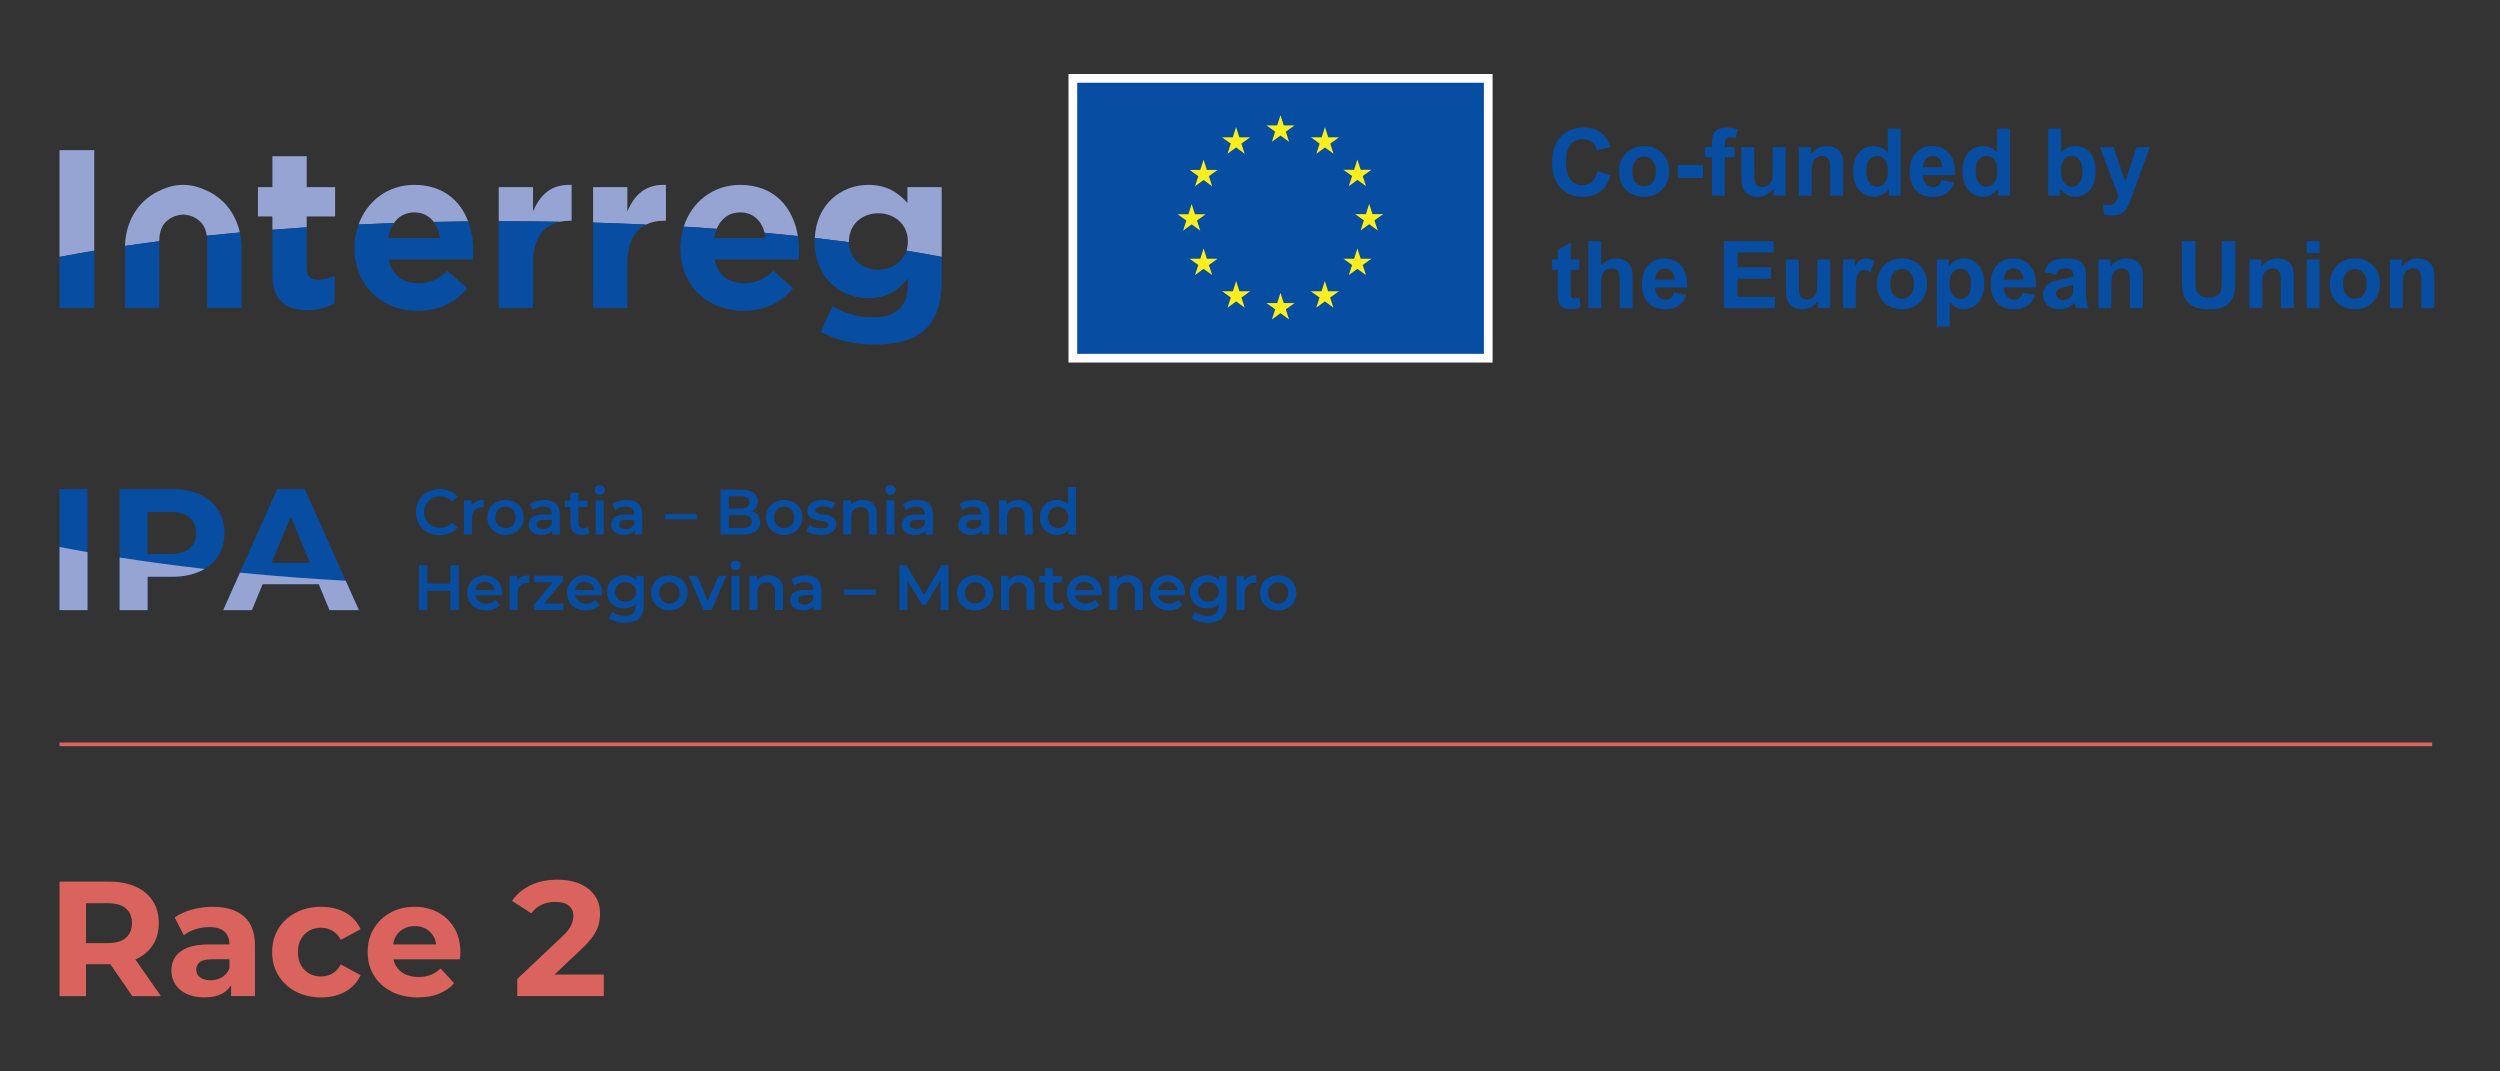 <?xml version="1.0" encoding="UTF-8" standalone="no"?>
<!DOCTYPE svg PUBLIC "-//W3C//DTD SVG 1.1//EN" "http://www.w3.org/Graphics/SVG/1.1/DTD/svg11.dtd">
<svg xmlns="http://www.w3.org/2000/svg" xmlns:xlink="http://www.w3.org/1999/xlink" version="1.1" width="826.772pt" height="354.331pt" viewBox="0 0 826.772 354.331">
<rect x="0" y="0" width="826.772" height="354.331" fill="#333333" stroke="none"/>
<g enable-background="new">
<g>
<g id="Layer-1" data-name="Layer 1">
<clipPath id="cp0">
<path transform="matrix(2.778,0,0,-2.778,0,354.331)" d="M 0 127.559 L 297.638 127.559 L 297.638 0 L 0 0 Z "/>
</clipPath>
<g clip-path="url(#cp0)">
<path transform="matrix(2.778,0,0,-2.778,244.788,70.242)" d="M 0 0 C 1.51 0 2.523 -.955 2.911 -2.426 C 4.247 -2.549 5.567 -2.68 6.869 -2.818 C 6.32 .534 4.12 3.278 0 3.278 C -3.289 3.278 -5.793 1.188 -6.722 -1.695 C -5.401 -1.775 -4.093 -1.862 -2.796 -1.957 C -2.287 -.745 -1.326 0 0 0 " fill="#95a4d3"/>
<path transform="matrix(2.778,0,0,-2.778,225.013,82.107)" d="M 0 0 C 0 -4.406 3.197 -7.441 7.521 -7.441 C 10.127 -7.441 12.062 -6.42 13.404 -4.755 L 11.067 -2.686 C 9.939 -3.734 8.945 -4.164 7.576 -4.164 C 5.749 -4.164 4.459 -3.197 4.057 -1.343 L 14.076 -1.343 C 14.104 -.967 14.131 -.591 14.131 -.269 C 14.131 .316 14.08 .891 13.988 1.452 C 12.686 1.591 11.366 1.722 10.03 1.845 C 10.083 1.643 10.125 1.43 10.155 1.209 L 4.002 1.209 C 4.072 1.61 4.181 1.979 4.322 2.315 C 3.026 2.409 1.718 2.497 .397 2.577 C .143 1.786 0 .938 0 .054 Z " fill="#074ea2"/>
<path transform="matrix(2.778,0,0,-2.778,31.179,49.647)" d="M 0 0 L -4.138 0 L -4.138 -12.712 C -2.794 -12.456 -1.412 -12.212 0 -11.978 Z " fill="#95a4d3"/>
<path transform="matrix(2.778,0,0,-2.778,101.426,71.584)" d="M 0 0 L 3.385 0 L 3.385 3.492 L 0 3.492 L 0 7.172 L -4.083 7.172 L -4.083 3.492 L -5.803 3.492 L -5.803 0 L -4.083 0 L -4.083 -1.582 C -2.736 -1.478 -1.375 -1.381 0 -1.292 Z " fill="#95a4d3"/>
<path transform="matrix(2.778,0,0,-2.778,137.023,70.242)" d="M 0 0 C 1.002 0 1.784 -.422 2.311 -1.134 C 3.669 -1.106 5.035 -1.084 6.408 -1.07 C 5.46 1.437 3.374 3.278 0 3.278 C -3.189 3.278 -5.643 1.314 -6.636 -1.433 C -5.243 -1.37 -3.838 -1.314 -2.424 -1.265 C -1.875 -.467 -1.051 0 0 0 " fill="#95a4d3"/>
<path transform="matrix(2.778,0,0,-2.778,185.166,73.345)" d="M 0 0 C .368 .079 .759 .124 1.179 .124 L 1.394 .124 L 1.394 4.395 C -1.024 4.501 -2.367 3.212 -3.2 1.225 L -3.2 4.125 L -7.283 4.125 L -7.283 .066 C -7.209 .066 -7.134 .067 -7.059 .067 C -4.688 .067 -2.334 .043 0 0 " fill="#95a4d3"/>
<path transform="matrix(2.778,0,0,-2.778,219.637,73.003)" d="M 0 0 L .214 0 L .214 4.271 C -2.203 4.378 -3.546 3.09 -4.379 1.101 L -4.379 4.002 L -8.461 4.002 L -8.461 -.218 C -6.339 -.281 -4.236 -.36 -2.158 -.458 C -1.545 -.153 -.822 0 0 0 " fill="#95a4d3"/>
<path transform="matrix(2.778,0,0,-2.778,280.759,79.943)" d="M 0 0 L 0 .055 C 0 2.015 1.504 3.385 3.493 3.385 C 5.48 3.385 7.012 2.015 7.012 .055 L 7.012 0 C 7.012 -.377 6.953 -.733 6.847 -1.062 C 8.279 -1.298 9.679 -1.546 11.041 -1.805 L 11.041 6.501 L 6.958 6.501 L 6.958 4.621 C 5.856 5.83 4.54 6.77 2.31 6.77 C -.889 6.77 -3.88 4.496 -4.066 .45 C -2.688 .292 -1.332 .126 .002 -.05 C .002 -.033 0 -.017 0 0 " fill="#95a4d3"/>
<path transform="matrix(2.778,0,0,-2.778,57.36,71.664)" d="M 0 0 C .27 .128 .868 .254 1.163 .254 C 1.456 .254 2.055 .128 2.324 0 C 3.364 -.494 3.833 -1.233 3.968 -2.263 C 5.262 -2.128 6.575 -2 7.902 -1.879 C 7.444 .215 6.189 1.983 4.251 2.967 C 3.362 3.419 2.33 3.792 1.163 3.792 C -.005 3.792 -1.038 3.419 -1.927 2.967 C -4.342 1.74 -5.7 -.703 -5.768 -3.481 C -4.434 -3.285 -3.073 -3.099 -1.69 -2.922 C -1.683 -1.529 -1.25 -.594 0 0 " fill="#95a4d3"/>
<path transform="matrix(2.778,0,0,-2.778,31.179,101.882)" d="M 0 0 L 0 6.827 C -1.412 6.592 -2.794 6.349 -4.138 6.092 L -4.138 0 Z " fill="#074ea2"/>
<path transform="matrix(2.778,0,0,-2.778,101.726,102.552)" d="M 0 0 C 1.37 0 2.363 .321 3.223 .833 L 3.223 4.11 C 2.633 3.788 1.961 3.599 1.209 3.599 C .295 3.599 -.108 4.056 -.108 4.996 L -.108 9.856 C -1.483 9.768 -2.844 9.671 -4.191 9.566 L -4.191 4.325 C -4.191 .993 -2.499 0 0 0 " fill="#074ea2"/>
<path transform="matrix(2.778,0,0,-2.778,117.249,82.107)" d="M 0 0 C 0 -4.406 3.197 -7.441 7.521 -7.441 C 10.127 -7.441 12.062 -6.42 13.404 -4.755 L 11.067 -2.686 C 9.939 -3.734 8.945 -4.164 7.576 -4.164 C 5.749 -4.164 4.459 -3.197 4.057 -1.343 L 14.076 -1.343 C 14.103 -.967 14.13 -.591 14.13 -.269 C 14.13 .949 13.929 2.135 13.526 3.201 C 12.154 3.188 10.788 3.166 9.429 3.137 C 9.806 2.627 10.053 1.97 10.155 1.209 L 4.002 1.209 C 4.125 1.91 4.359 2.52 4.694 3.006 C 3.28 2.957 1.876 2.901 .483 2.837 C .171 1.975 0 1.036 0 .054 Z " fill="#074ea2"/>
<path transform="matrix(2.778,0,0,-2.778,176.278,101.882)" d="M 0 0 L 0 5.319 C 0 8.226 1.192 9.84 3.2 10.273 C .866 10.317 -1.489 10.34 -3.859 10.34 C -3.935 10.34 -4.008 10.34 -4.083 10.339 L -4.083 0 Z " fill="#074ea2"/>
<path transform="matrix(2.778,0,0,-2.778,207.474,101.882)" d="M 0 0 L 0 5.319 C 0 7.716 .811 9.236 2.221 9.939 C .143 10.037 -1.96 10.116 -4.083 10.178 L -4.083 0 Z " fill="#074ea2"/>
<path transform="matrix(2.778,0,0,-2.778,269.416,79.943)" d="M 0 0 C 0 -4.271 3.036 -6.716 6.394 -6.716 C 8.569 -6.716 9.885 -5.83 11.095 -4.378 L 11.095 -5.077 C 11.095 -7.656 9.778 -9 6.984 -9 C 5.077 -9 3.6 -8.516 2.122 -7.683 L .725 -10.745 C 2.553 -11.712 4.755 -12.25 7.092 -12.25 C 9.885 -12.25 11.954 -11.659 13.298 -10.315 C 14.507 -9.106 15.124 -7.226 15.124 -4.647 L 15.124 -1.805 C 13.762 -1.546 12.362 -1.298 10.93 -1.062 C 10.486 -2.437 9.18 -3.331 7.576 -3.331 C 5.604 -3.331 4.111 -2.01 4.085 -.05 C 2.751 .126 1.395 .292 .018 .45 C .012 .318 0 .19 0 .055 Z " fill="#074ea2"/>
<path transform="matrix(2.778,0,0,-2.778,68.516,79.878)" d="M 0 0 L 0 -1.401 L 0 -7.39 L 0 -7.916 L 4.083 -7.916 L 4.083 -.798 L 4.083 -.744 C 4.083 -.117 4.014 .493 3.886 1.078 C 2.559 .958 1.246 .83 -.048 .694 C -.019 .475 0 .247 0 0 " fill="#074ea2"/>
<path transform="matrix(2.778,0,0,-2.778,41.32,82.093)" d="M 0 0 L 0 -7.119 L 4.083 -7.119 L 4.083 -6.593 L 4.083 -.604 L 4.083 .797 C 4.083 .81 4.084 .82 4.084 .833 C 2.701 .655 1.341 .469 .006 .273 C .004 .2 0 .128 0 .053 Z " fill="#074ea2"/>
<path transform="matrix(2.778,0,0,-2.778,0,354.331)" d="M 127.734 118.228 L 177.183 118.228 L 177.183 84.917 L 127.734 84.917 Z " fill="#074ea2"/>
<path transform="matrix(2.778,0,0,-2.778,493.614,24.477)" d="M 0 0 L -1.036 0 L -49.45 0 L -50.486 0 L -50.486 -1.037 L -50.486 -33.312 L -50.486 -34.348 L -49.45 -34.348 L -1.036 -34.348 L 0 -34.348 L 0 -33.312 L 0 -1.037 Z M -1.036 -33.312 L -49.45 -33.312 L -49.45 -1.038 L -1.036 -1.038 Z " fill="#ffffff"/>
<path transform="matrix(2.778,0,0,-2.778,447.816,56.149)" d="M 0 0 L .391 1.223 L .783 .001 L 2.061 .001 L 1.023 -.743 L 1.414 -1.948 L .391 -1.202 L -.629 -1.948 L -.242 -.743 L -1.279 .001 Z " fill="#faee1e"/>
<path transform="matrix(2.778,0,0,-2.778,422.379,41.475)" d="M 0 0 L .392 1.222 L .783 .002 L 2.063 .002 L 1.025 -.744 L 1.414 -1.949 L .392 -1.205 L -.631 -1.949 L -.242 -.744 L -1.278 .002 Z " fill="#faee1e"/>
<path transform="matrix(2.778,0,0,-2.778,389.452,70.851)" d="M 0 0 L 1.281 -.003 L 1.671 1.221 L 2.063 0 L 3.341 0 L 2.304 -.746 L 2.694 -1.951 L 1.671 -1.207 L .65 -1.951 L 1.038 -.746 Z " fill="#faee1e"/>
<path transform="matrix(2.778,0,0,-2.778,400.874,90.983)" d="M 0 0 L -1.022 .747 L -2.042 0 L -1.653 1.205 L -2.691 1.952 L -1.413 1.95 L -1.022 3.173 L -.629 1.952 L .648 1.952 L -.389 1.205 Z " fill="#faee1e"/>
<path transform="matrix(2.778,0,0,-2.778,399.793,58.258)" d="M 0 0 L .389 -1.205 L -.632 -.459 L -1.653 -1.205 L -1.263 0 L -2.301 .745 L -1.024 .745 L -.632 1.967 L -.241 .745 L 1.038 .745 Z " fill="#faee1e"/>
<path transform="matrix(2.778,0,0,-2.778,407.692,45.419)" d="M 0 0 L .391 1.223 L .783 0 L 2.062 0 L 1.025 -.746 L 1.413 -1.95 L .393 -1.205 L -.628 -1.95 L -.241 -.746 L -1.278 0 Z " fill="#faee1e"/>
<path transform="matrix(2.778,0,0,-2.778,411.641,101.749)" d="M 0 0 L -1.022 .746 L -2.042 0 L -1.654 1.207 L -2.691 1.951 L -1.412 1.951 L -1.022 3.172 L -.63 1.951 L .649 1.951 L -.388 1.207 Z " fill="#faee1e"/>
<path transform="matrix(2.778,0,0,-2.778,426.307,105.647)" d="M 0 0 L -1.021 .745 L -2.043 0 L -1.655 1.206 L -2.693 1.951 L -1.412 1.95 L -1.021 3.173 L -.63 1.951 L .649 1.951 L -.39 1.206 Z " fill="#faee1e"/>
<path transform="matrix(2.778,0,0,-2.778,440.974,101.749)" d="M 0 0 L -1.022 .746 L -2.044 0 L -1.656 1.207 L -2.691 1.951 L -1.413 1.951 L -1.022 3.172 L -.631 1.951 L .648 1.951 L -.391 1.207 Z " fill="#faee1e"/>
<path transform="matrix(2.778,0,0,-2.778,439.935,47.492)" d="M 0 0 L .388 -1.206 L -.631 -.458 L -1.655 -1.206 L -1.266 0 L -2.301 .747 L -1.024 .745 L -.632 1.967 L -.241 .747 L 1.038 .747 Z " fill="#faee1e"/>
<path transform="matrix(2.778,0,0,-2.778,451.741,90.983)" d="M 0 0 L -1.021 .747 L -2.044 0 L -1.654 1.205 L -2.691 1.952 L -1.413 1.95 L -1.021 3.173 L -.63 1.952 L .648 1.952 L -.389 1.205 Z " fill="#faee1e"/>
<path transform="matrix(2.778,0,0,-2.778,455.636,76.23)" d="M 0 0 L -1.021 .747 L -2.041 0 L -1.654 1.205 L -2.69 1.95 L -1.411 1.948 L -1.021 3.172 L -.629 1.95 L .649 1.95 L -.389 1.205 Z " fill="#faee1e"/>
</g>
<symbol id="font_1_26">
<path d="M .483 .275 L .624 .231 C .602 .153 .566 .095 .516 .057 C .466 .019 .403 0 .326 0 C .231 0 .153 .032 .092 .097 C .031 .162 0 .251 0 .364 C 0 .483 .031 .575 .092 .641 C .154 .707 .235 .74 .335 .74 C .423 .74 .494 .714 .548 .663 C .581 .632 .605 .588 .622 .531 L .479 .497 C .47 .534 .452 .563 .425 .584 C .399 .606 .366 .617 .328 .617 C .275 .617 .231 .598 .198 .56 C .165 .521 .149 .46 .149 .375 C .149 .284 .165 .22 .198 .181 C .23 .143 .273 .124 .325 .124 C .363 .124 .396 .136 .424 .16 C .451 .185 .471 .223 .483 .275 Z "/>
</symbol>
<symbol id="font_1_52">
<path d="M 0 .278 C 0 .324 .011 .368 .034 .411 C .056 .453 .088 .486 .129 .508 C .17 .531 .216 .542 .267 .542 C .346 .542 .41 .516 .46 .465 C .51 .415 .535 .35 .535 .272 C .535 .194 .51 .129 .459 .077 C .409 .026 .345 0 .268 0 C .221 0 .175 .011 .132 .032 C .089 .054 .056 .085 .034 .126 C .011 .168 0 .219 0 .278 M .141 .271 C .141 .22 .153 .18 .177 .153 C .202 .125 .232 .112 .268 .112 C .303 .112 .333 .125 .357 .153 C .382 .18 .394 .22 .394 .272 C .394 .323 .382 .362 .357 .389 C .333 .417 .303 .43 .268 .43 C .232 .43 .202 .417 .177 .389 C .153 .362 .141 .322 .141 .271 Z "/>
</symbol>
<symbol id="font_1_10">
<path d="M 0 0 L 0 .137 L .27 .137 L .27 0 L 0 0 Z "/>
</symbol>
<symbol id="font_1_49">
<path d="M 0 .519 L .076 .519 L .076 .558 C .076 .601 .081 .634 .09 .655 C .099 .677 .116 .694 .141 .708 C .166 .721 .198 .728 .236 .728 C .275 .728 .313 .722 .351 .71 L .332 .615 C .31 .62 .289 .623 .269 .623 C .249 .623 .235 .618 .226 .608 C .218 .599 .213 .582 .213 .555 L .213 .519 L .316 .519 L .316 .411 L .213 .411 L .213 0 L .076 0 L .076 .411 L 0 .411 L 0 .519 Z "/>
</symbol>
<symbol id="font_1_58">
<path d="M .344 .012 L .344 .089 C .325 .062 .3 .04 .27 .024 C .239 .008 .207 0 .172 0 C .138 0 .106 .008 .079 .023 C .051 .038 .031 .06 .019 .087 C .006 .115 0 .153 0 .202 L 0 .53 L .137 .53 L .137 .292 C .137 .219 .14 .174 .145 .158 C .15 .141 .159 .128 .172 .119 C .186 .109 .203 .104 .223 .104 C .247 .104 .268 .111 .286 .124 C .305 .137 .317 .153 .324 .171 C .331 .191 .334 .237 .334 .312 L .334 .53 L .472 .53 L .472 .012 L .344 .012 Z "/>
</symbol>
<symbol id="font_1_51">
<path d="M .473 0 L .335 0 L .335 .265 C .335 .321 .333 .357 .327 .373 C .321 .39 .311 .403 .298 .412 C .285 .421 .269 .425 .25 .425 C .227 .425 .205 .419 .187 .406 C .168 .393 .155 .375 .147 .354 C .141 .333 .137 .293 .137 .235 L .137 0 L 0 0 L 0 .519 L .127 .519 L .127 .442 C .173 .501 .23 .53 .298 .53 C .329 .53 .356 .525 .381 .514 C .406 .503 .425 .489 .438 .472 C .451 .455 .46 .436 .465 .415 C .47 .393 .473 .362 .473 .322 L .473 0 Z "/>
</symbol>
<symbol id="font_1_47">
<path d="M .506 .012 L .379 .012 L .379 .088 C .358 .058 .333 .036 .304 .021 C .275 .007 .246 0 .217 0 C .157 0 .106 .024 .063 .072 C .021 .12 0 .187 0 .273 C 0 .361 .021 .428 .062 .473 C .103 .519 .156 .542 .219 .542 C .277 .542 .327 .518 .369 .47 L .369 .728 L .506 .728 L .506 .012 M .14 .282 C .14 .227 .148 .187 .163 .162 C .185 .126 .216 .108 .256 .108 C .287 .108 .314 .122 .336 .148 C .359 .175 .37 .216 .37 .269 C .37 .329 .359 .371 .337 .397 C .316 .424 .288 .437 .255 .437 C .222 .437 .195 .424 .173 .398 C .151 .372 .14 .334 .14 .282 Z "/>
</symbol>
<symbol id="font_1_48">
<path d="M .34 .177 L .477 .154 C .459 .104 .432 .065 .394 .039 C .356 .013 .308 0 .251 0 C .161 0 .095 .029 .051 .088 C .017 .136 0 .195 0 .267 C 0 .353 .022 .42 .067 .469 C .112 .518 .169 .542 .238 .542 C .315 .542 .376 .516 .42 .465 C .465 .415 .486 .337 .484 .231 L .141 .231 C .142 .191 .153 .159 .174 .136 C .195 .114 .221 .103 .253 .103 C .274 .103 .292 .108 .307 .12 C .322 .132 .333 .151 .34 .177 M .348 .315 C .347 .355 .337 .385 .317 .406 C .298 .427 .274 .437 .246 .437 C .216 .437 .191 .426 .172 .404 C .152 .382 .143 .353 .143 .315 L .348 .315 Z "/>
</symbol>
<symbol id="font_1_3">
<path d="M 0 0 Z "/>
</symbol>
<symbol id="font_1_45">
<path d="M 0 .012 L 0 .728 L .137 .728 L .137 .47 C .18 .518 .23 .542 .288 .542 C .351 .542 .403 .519 .444 .473 C .486 .428 .506 .362 .506 .276 C .506 .188 .485 .12 .443 .072 C .401 .024 .35 0 .29 0 C .26 0 .231 .007 .202 .022 C .173 .037 .148 .059 .127 .088 L .127 .012 L 0 .012 M .136 .282 C .136 .229 .145 .189 .162 .163 C .185 .127 .217 .108 .256 .108 C .287 .108 .312 .121 .333 .147 C .355 .173 .366 .214 .366 .27 C .366 .329 .355 .371 .333 .397 C .312 .424 .285 .437 .251 .437 C .218 .437 .191 .424 .169 .398 C .147 .373 .136 .334 .136 .282 Z "/>
</symbol>
<symbol id="font_1_5c">
<path d="M 0 .729 L .146 .729 L .27 .361 L .391 .729 L .533 .729 L .35 .23 L .317 .14 C .305 .109 .294 .086 .283 .07 C .272 .054 .259 .042 .245 .032 C .231 .022 .214 .014 .193 .008 C .172 .003 .149 0 .123 0 C .097 0 .071 .003 .045 .008 L .033 .116 C .055 .111 .074 .109 .091 .109 C .123 .109 .147 .119 .162 .138 C .177 .156 .189 .18 .197 .209 L 0 .729 Z "/>
</symbol>
<symbol id="font_1_57">
<path d="M .294 .53 L .294 .421 L .201 .421 L .201 .212 C .201 .17 .201 .145 .203 .138 C .205 .131 .209 .125 .215 .121 C .222 .116 .23 .114 .239 .114 C .251 .114 .27 .118 .294 .127 L .306 .021 C .274 .007 .238 0 .197 0 C .173 0 .15 .004 .13 .012 C .111 .021 .096 .031 .086 .044 C .077 .058 .071 .076 .067 .098 C .064 .114 .063 .146 .063 .195 L .063 .421 L 0 .421 L 0 .53 L .063 .53 L .063 .633 L .201 .713 L .201 .53 L .294 .53 Z "/>
</symbol>
<symbol id="font_1_4b">
<path d="M .137 .716 L .137 .453 C .181 .504 .234 .53 .296 .53 C .327 .53 .356 .524 .381 .513 C .407 .501 .426 .486 .438 .468 C .451 .45 .46 .429 .465 .407 C .47 .385 .472 .351 .472 .304 L .472 0 L .335 0 L .335 .274 C .335 .328 .332 .363 .327 .377 C .322 .392 .313 .404 .299 .412 C .286 .421 .27 .425 .25 .425 C .227 .425 .207 .42 .189 .409 C .171 .398 .158 .381 .149 .358 C .141 .336 .137 .303 .137 .26 L .137 0 L 0 0 L 0 .716 L .137 .716 Z "/>
</symbol>
<symbol id="font_1_28">
<path d="M 0 0 L 0 .716 L .531 .716 L .531 .595 L .145 .595 L .145 .436 L .504 .436 L .504 .315 L .145 .315 L .145 .121 L .544 .121 L .544 0 L 0 0 Z "/>
</symbol>
<symbol id="font_1_55">
<path d="M .137 0 L 0 0 L 0 .519 L .127 .519 L .127 .445 C .149 .48 .169 .503 .186 .514 C .204 .525 .223 .53 .246 .53 C .277 .53 .307 .522 .336 .504 L .293 .385 C .27 .4 .249 .407 .229 .407 C .21 .407 .194 .402 .18 .391 C .167 .381 .156 .362 .148 .334 C .141 .306 .137 .248 .137 .16 L .137 0 Z "/>
</symbol>
<symbol id="font_1_53">
<path d="M 0 .716 L .128 .716 L .128 .64 C .145 .666 .167 .687 .195 .703 C .224 .719 .255 .728 .29 .728 C .35 .728 .401 .704 .443 .657 C .485 .61 .506 .544 .506 .459 C .506 .373 .485 .306 .442 .257 C .4 .209 .349 .186 .289 .186 C .26 .186 .234 .191 .21 .203 C .187 .214 .163 .234 .137 .261 L .137 0 L 0 0 L 0 .716 M .136 .465 C .136 .407 .147 .364 .17 .336 C .194 .308 .222 .294 .255 .294 C .287 .294 .313 .307 .334 .333 C .356 .358 .366 .4 .366 .458 C .366 .513 .355 .553 .333 .58 C .312 .606 .285 .619 .252 .619 C .219 .619 .191 .606 .169 .58 C .147 .554 .136 .516 .136 .465 Z "/>
</symbol>
<symbol id="font_1_44">
<path d="M .139 .372 L .014 .395 C .028 .445 .052 .482 .086 .506 C .121 .53 .171 .542 .239 .542 C .3 .542 .346 .535 .375 .52 C .405 .506 .426 .487 .438 .465 C .451 .443 .457 .402 .457 .342 L .456 .182 C .456 .137 .458 .103 .462 .081 C .466 .06 .475 .036 .487 .012 L .351 .012 C .347 .021 .343 .034 .338 .052 C .336 .06 .334 .066 .333 .068 C .31 .046 .285 .028 .258 .017 C .231 .006 .203 0 .172 0 C .119 0 .077 .014 .046 .043 C .015 .072 0 .109 0 .153 C 0 .183 .007 .209 .021 .231 C .035 .255 .055 .272 .08 .284 C .105 .297 .141 .307 .189 .316 C .253 .328 .298 .34 .322 .35 L .322 .364 C .322 .39 .316 .409 .303 .42 C .29 .431 .265 .437 .229 .437 C .205 .437 .186 .432 .172 .422 C .158 .413 .147 .396 .139 .372 M .322 .261 C .305 .255 .277 .248 .239 .24 C .201 .232 .176 .224 .164 .216 C .146 .203 .137 .187 .137 .167 C .137 .148 .144 .132 .159 .118 C .173 .104 .191 .097 .213 .097 C .238 .097 .262 .105 .284 .121 C .301 .133 .312 .149 .317 .167 C .32 .178 .322 .201 .322 .233 L .322 .261 Z "/>
</symbol>
<symbol id="font_1_38">
<path d="M 0 .728 L .145 .728 L .145 .34 C .145 .279 .146 .239 .15 .221 C .156 .191 .171 .168 .194 .15 C .217 .132 .249 .124 .29 .124 C .331 .124 .361 .132 .382 .148 C .403 .165 .416 .186 .42 .21 C .424 .235 .426 .275 .426 .332 L .426 .728 L .571 .728 L .571 .352 C .571 .266 .567 .205 .559 .17 C .551 .134 .537 .104 .516 .08 C .495 .056 .467 .036 .432 .021 C .396 .007 .351 0 .294 0 C .226 0 .174 .008 .138 .023 C .103 .039 .075 .06 .055 .085 C .034 .11 .021 .137 .014 .165 C .005 .206 0 .266 0 .346 L 0 .728 Z "/>
</symbol>
<symbol id="font_1_4c">
<path d="M 0 .589 L 0 .716 L .137 .716 L .137 .589 L 0 .589 M 0 0 L 0 .519 L .137 .519 L .137 0 L 0 0 Z "/>
</symbol>
<use xlink:href="#font_1_26" transform="matrix(30.983,0,0,-30.983,513.29,65.105)" fill="#074ea2"/>
<use xlink:href="#font_1_52" transform="matrix(30.983,0,0,-30.983,535.434,65.09)" fill="#074ea2"/>
<use xlink:href="#font_1_10" transform="matrix(30.983,0,0,-30.983,554.864,58.812)" fill="#074ea2"/>
<use xlink:href="#font_1_49" transform="matrix(30.983,0,0,-30.983,563.804,64.727)" fill="#074ea2"/>
<use xlink:href="#font_1_58" transform="matrix(30.983,0,0,-30.983,575.892,65.09)" fill="#074ea2"/>
<use xlink:href="#font_1_51" transform="matrix(30.983,0,0,-30.983,594.883,64.727)" fill="#074ea2"/>
<use xlink:href="#font_1_47" transform="matrix(30.983,0,0,-30.983,612.891,65.09)" fill="#074ea2"/>
<use xlink:href="#font_1_48" transform="matrix(30.983,0,0,-30.983,631.534,65.09)" fill="#074ea2"/>
<use xlink:href="#font_1_47" transform="matrix(30.983,0,0,-30.983,649.049,65.09)" fill="#074ea2"/>
<use xlink:href="#font_1_3" transform="matrix(30.983,0,0,-30.983,666.709,64.727)" fill="#074ea2"/>
<use xlink:href="#font_1_45" transform="matrix(30.983,0,0,-30.983,677.364,65.09)" fill="#074ea2"/>
<use xlink:href="#font_1_5c" transform="matrix(30.983,0,0,-30.983,694.465,71.247)" fill="#074ea2"/>
<use xlink:href="#font_1_3" transform="matrix(30.983,0,0,-30.983,711.48,64.727)" fill="#074ea2"/>
<use xlink:href="#font_1_57" transform="matrix(30.983,0,0,-30.983,513.222,102.27)" fill="#074ea2"/>
<use xlink:href="#font_1_4b" transform="matrix(30.983,0,0,-30.983,525.279,101.907)" fill="#074ea2"/>
<use xlink:href="#font_1_48" transform="matrix(30.983,0,0,-30.983,542.984,102.27)" fill="#074ea2"/>
<use xlink:href="#font_1_3" transform="matrix(30.983,0,0,-30.983,559.228,101.907)" fill="#074ea2"/>
<use xlink:href="#font_1_28" transform="matrix(30.983,0,0,-30.983,570.095,101.907)" fill="#074ea2"/>
<use xlink:href="#font_1_58" transform="matrix(30.983,0,0,-30.983,590.64,102.27)" fill="#074ea2"/>
<use xlink:href="#font_1_55" transform="matrix(30.983,0,0,-30.983,609.48,101.907)" fill="#074ea2"/>
<use xlink:href="#font_1_52" transform="matrix(30.983,0,0,-30.983,620.731,102.27)" fill="#074ea2"/>
<use xlink:href="#font_1_53" transform="matrix(30.983,0,0,-30.983,640.524,108.019)" fill="#074ea2"/>
<use xlink:href="#font_1_48" transform="matrix(30.983,0,0,-30.983,658.335,102.27)" fill="#074ea2"/>
<use xlink:href="#font_1_44" transform="matrix(30.983,0,0,-30.983,675.683,102.27)" fill="#074ea2"/>
<use xlink:href="#font_1_51" transform="matrix(30.983,0,0,-30.983,693.999,101.907)" fill="#074ea2"/>
<use xlink:href="#font_1_3" transform="matrix(30.983,0,0,-30.983,710.736,101.907)" fill="#074ea2"/>
<use xlink:href="#font_1_38" transform="matrix(30.983,0,0,-30.983,721.573,102.285)" fill="#074ea2"/>
<use xlink:href="#font_1_51" transform="matrix(30.983,0,0,-30.983,743.913,101.907)" fill="#074ea2"/>
<use xlink:href="#font_1_4c" transform="matrix(30.983,0,0,-30.983,762.874,101.907)" fill="#074ea2"/>
<use xlink:href="#font_1_52" transform="matrix(30.983,0,0,-30.983,770.504,102.27)" fill="#074ea2"/>
<use xlink:href="#font_1_51" transform="matrix(30.983,0,0,-30.983,790.388,101.907)" fill="#074ea2"/>
<symbol id="font_2_1e">
<path d="M .374 0 C .321 0 .271 .009 .225 .026 C .18 .044 .14 .069 .106 .101 C .073 .134 .047 .172 .028 .216 C .009 .26 0 .308 0 .36 C 0 .412 .009 .46 .028 .504 C .047 .548 .073 .586 .107 .618 C .141 .651 .181 .676 .226 .693 C .271 .711 .321 .72 .375 .72 C .432 .72 .485 .71 .532 .69 C .579 .671 .619 .642 .652 .603 L .568 .524 C .543 .551 .514 .572 .483 .585 C .452 .599 .418 .606 .381 .606 C .344 .606 .311 .6 .28 .588 C .25 .576 .224 .559 .201 .537 C .179 .515 .162 .489 .149 .459 C .137 .429 .131 .396 .131 .36 C .131 .324 .137 .291 .149 .261 C .162 .231 .179 .205 .201 .183 C .224 .161 .25 .144 .28 .132 C .311 .12 .344 .114 .381 .114 C .418 .114 .452 .121 .483 .134 C .514 .148 .543 .169 .568 .197 L .652 .117 C .619 .079 .579 .05 .532 .03 C .485 .01 .432 0 .374 0 Z "/>
</symbol>
<symbol id="font_2_22f">
<path d="M 0 0 L 0 .534 L .119 .534 L .119 .387 L .105 .43 C .121 .466 .146 .493 .18 .512 C .215 .531 .258 .54 .309 .54 L .309 .421 C .304 .422 .299 .423 .294 .423 C .289 .424 .285 .424 .28 .424 C .233 .424 .195 .41 .167 .382 C .139 .355 .125 .314 .125 .259 L .125 0 L 0 0 Z "/>
</symbol>
<symbol id="font_2_209">
<path d="M .284 0 C .229 0 .181 .012 .138 .035 C .095 .059 .062 .092 .037 .133 C .012 .174 0 .221 0 .274 C 0 .327 .012 .374 .037 .415 C .062 .456 .095 .489 .138 .512 C .181 .535 .229 .547 .284 .547 C .339 .547 .388 .535 .431 .512 C .474 .489 .508 .457 .532 .416 C .557 .375 .569 .328 .569 .274 C .569 .221 .557 .174 .532 .133 C .508 .092 .474 .059 .431 .035 C .388 .012 .339 0 .284 0 M .284 .107 C .315 .107 .342 .114 .366 .127 C .39 .14 .409 .16 .422 .185 C .436 .21 .443 .24 .443 .274 C .443 .309 .436 .338 .422 .363 C .409 .388 .39 .408 .366 .421 C .342 .434 .315 .441 .285 .441 C .254 .441 .227 .434 .203 .421 C .18 .408 .161 .388 .147 .363 C .133 .338 .126 .309 .126 .274 C .126 .24 .133 .21 .147 .185 C .161 .16 .18 .14 .203 .127 C .227 .114 .254 .107 .284 .107 Z "/>
</symbol>
<symbol id="font_2_187">
<path d="M .367 .007 L .367 .115 L .36 .138 L .36 .327 C .36 .364 .349 .392 .327 .412 C .305 .433 .272 .443 .227 .443 C .197 .443 .167 .438 .138 .429 C .109 .42 .085 .407 .065 .39 L .016 .481 C .045 .503 .079 .519 .118 .53 C .158 .541 .199 .547 .242 .547 C .319 .547 .379 .528 .421 .491 C .464 .454 .485 .397 .485 .32 L .485 .007 L .367 .007 M .199 0 C .159 0 .124 .007 .094 .02 C .064 .034 .041 .053 .024 .077 C .008 .102 0 .129 0 .16 C 0 .19 .007 .217 .021 .241 C .036 .265 .059 .284 .092 .298 C .125 .312 .168 .319 .222 .319 L .377 .319 L .377 .236 L .231 .236 C .188 .236 .16 .229 .145 .215 C .13 .202 .123 .185 .123 .165 C .123 .142 .132 .124 .15 .111 C .168 .098 .193 .091 .225 .091 C .256 .091 .283 .098 .307 .112 C .332 .126 .349 .147 .36 .174 L .381 .099 C .369 .068 .347 .043 .316 .026 C .285 .009 .246 0 .199 0 Z "/>
</symbol>
<symbol id="font_2_245">
<path d="M .272 0 C .213 0 .168 .015 .136 .045 C .104 .076 .088 .121 .088 .18 L .088 .659 L .213 .659 L .213 .183 C .213 .158 .219 .138 .232 .124 C .245 .11 .264 .103 .287 .103 C .315 .103 .338 .11 .357 .125 L .392 .036 C .377 .024 .359 .015 .338 .009 C .317 .003 .295 0 .272 0 M 0 .437 L 0 .537 L .356 .537 L .356 .437 L 0 .437 Z "/>
</symbol>
<symbol id="font_2_1db">
<path d="M .017 0 L .017 .534 L .142 .534 L .142 0 L .017 0 M .08 .622 C .057 .622 .037 .629 .022 .644 C .007 .659 0 .676 0 .697 C 0 .718 .007 .736 .022 .75 C .037 .765 .057 .772 .08 .772 C .103 .772 .122 .765 .137 .751 C .152 .738 .16 .721 .16 .7 C .16 .678 .153 .659 .138 .644 C .123 .629 .104 .622 .08 .622 Z "/>
</symbol>
<symbol id="font_2_66a">
<path d="M 0 0 Z "/>
</symbol>
<symbol id="font_2_63b">
<path d="M 0 0 L 0 .082 L .5 .082 L .5 0 L 0 0 Z "/>
</symbol>
<symbol id="font_2_1d">
<path d="M 0 0 L 0 .7 L .328 .7 C .412 .7 .476 .683 .52 .65 C .564 .617 .586 .573 .586 .518 C .586 .481 .577 .449 .56 .422 C .543 .396 .519 .376 .49 .361 C .461 .347 .43 .34 .396 .34 L .414 .376 C .453 .376 .489 .369 .52 .354 C .551 .34 .576 .319 .594 .292 C .613 .265 .622 .231 .622 .19 C .622 .13 .599 .083 .553 .05 C .507 .017 .439 0 .348 0 L 0 0 M .13 .102 L .34 .102 C .389 .102 .426 .11 .452 .126 C .478 .142 .491 .168 .491 .203 C .491 .238 .478 .263 .452 .279 C .426 .296 .389 .304 .34 .304 L .12 .304 L .12 .405 L .314 .405 C .359 .405 .394 .413 .418 .429 C .443 .445 .455 .469 .455 .501 C .455 .534 .443 .558 .418 .574 C .394 .59 .359 .598 .314 .598 L .13 .598 L .13 .102 Z "/>
</symbol>
<symbol id="font_2_237">
<path d="M .226 0 C .181 0 .138 .006 .097 .017 C .056 .029 .024 .043 0 .06 L .048 .155 C .072 .14 .101 .127 .134 .117 C .167 .107 .201 .102 .234 .102 C .273 .102 .302 .107 .319 .118 C .337 .129 .346 .143 .346 .161 C .346 .176 .34 .187 .328 .194 C .316 .202 .3 .208 .281 .212 C .262 .216 .24 .22 .216 .223 C .193 .226 .169 .231 .145 .236 C .122 .242 .1 .25 .081 .261 C .062 .272 .046 .287 .034 .306 C .022 .325 .016 .349 .016 .38 C .016 .414 .026 .443 .045 .468 C .064 .493 .091 .513 .126 .526 C .161 .54 .203 .547 .251 .547 C .287 .547 .323 .543 .36 .535 C .397 .527 .427 .516 .451 .501 L .403 .406 C .378 .421 .352 .432 .326 .437 C .301 .443 .275 .446 .25 .446 C .212 .446 .184 .44 .165 .429 C .147 .418 .138 .403 .138 .386 C .138 .37 .144 .358 .156 .35 C .168 .342 .184 .336 .203 .331 C .222 .326 .244 .322 .267 .319 C .291 .316 .315 .312 .338 .306 C .361 .3 .383 .292 .402 .281 C .422 .271 .438 .257 .45 .238 C .462 .219 .468 .195 .468 .165 C .468 .132 .458 .103 .438 .078 C .419 .053 .391 .034 .355 .02 C .319 .007 .276 0 .226 0 Z "/>
</symbol>
<symbol id="font_2_1fe">
<path d="M .303 .54 C .346 .54 .384 .532 .417 .515 C .451 .498 .478 .473 .497 .438 C .516 .404 .526 .36 .526 .306 L .526 0 L .401 0 L .401 .29 C .401 .337 .39 .373 .367 .396 C .345 .419 .314 .431 .274 .431 C .245 .431 .219 .425 .196 .413 C .173 .401 .156 .383 .143 .359 C .131 .336 .125 .306 .125 .27 L .125 0 L 0 0 L 0 .534 L .119 .534 L .119 .39 L .098 .434 C .117 .468 .144 .494 .179 .512 C .215 .531 .256 .54 .303 .54 Z "/>
</symbol>
<symbol id="font_2_1ab">
<path d="M .27 0 C .219 0 .172 .011 .131 .034 C .09 .057 .058 .089 .035 .13 C .012 .171 0 .219 0 .274 C 0 .329 .012 .377 .035 .418 C .058 .459 .09 .49 .131 .513 C .172 .536 .219 .547 .27 .547 C .315 .547 .355 .537 .39 .517 C .425 .498 .453 .468 .474 .428 C .495 .388 .505 .337 .505 .274 C .505 .212 .495 .161 .475 .12 C .455 .08 .427 .05 .392 .03 C .357 .01 .316 0 .27 0 M .285 .107 C .315 .107 .342 .114 .365 .127 C .389 .14 .408 .16 .422 .185 C .437 .21 .444 .24 .444 .274 C .444 .309 .437 .338 .422 .363 C .408 .388 .389 .408 .365 .421 C .342 .434 .315 .441 .285 .441 C .255 .441 .228 .434 .204 .421 C .181 .408 .162 .388 .147 .363 C .133 .338 .126 .309 .126 .274 C .126 .24 .133 .21 .147 .185 C .162 .16 .181 .14 .204 .127 C .228 .114 .255 .107 .285 .107 M .447 .007 L .447 .133 L .452 .275 L .442 .417 L .442 .749 L .566 .749 L .566 .007 L .447 .007 Z "/>
</symbol>
<symbol id="font_2_4f">
<path d="M .492 .7 L .622 .7 L .622 0 L .492 0 L .492 .7 M .13 0 L 0 0 L 0 .7 L .13 .7 L .13 0 M .502 .3 L .119 .3 L .119 .411 L .502 .411 L .502 .3 Z "/>
</symbol>
<symbol id="font_2_1b2">
<path d="M .295 0 C .236 0 .184 .012 .139 .035 C .095 .059 .061 .092 .036 .133 C .012 .174 0 .221 0 .274 C 0 .327 .012 .374 .035 .415 C .059 .456 .092 .489 .133 .512 C .175 .535 .223 .547 .276 .547 C .328 .547 .374 .536 .415 .513 C .456 .49 .488 .458 .511 .417 C .534 .376 .546 .327 .546 .271 C .546 .266 .546 .26 .545 .253 C .545 .246 .545 .24 .544 .234 L .099 .234 L .099 .317 L .478 .317 L .429 .291 C .43 .322 .423 .349 .41 .372 C .397 .395 .378 .414 .355 .427 C .332 .44 .306 .447 .276 .447 C .245 .447 .218 .44 .195 .427 C .172 .414 .154 .395 .141 .371 C .128 .348 .122 .32 .122 .288 L .122 .268 C .122 .236 .129 .208 .144 .183 C .159 .158 .179 .139 .206 .126 C .233 .113 .263 .106 .298 .106 C .328 .106 .355 .111 .379 .12 C .403 .129 .424 .144 .443 .164 L .51 .087 C .486 .059 .456 .037 .419 .022 C .383 .007 .342 0 .295 0 Z "/>
</symbol>
<symbol id="font_2_276">
<path d="M 0 0 L 0 .079 L .329 .477 L .352 .434 L .006 .434 L .006 .534 L .452 .534 L .452 .455 L .123 .057 L .098 .1 L .461 .1 L .461 0 L 0 0 Z "/>
</symbol>
<symbol id="font_2_1cd">
<path d="M .286 0 C .237 0 .188 .007 .141 .02 C .094 .033 .056 .051 .026 .076 L .082 .17 C .105 .151 .135 .135 .17 .124 C .206 .112 .242 .106 .279 .106 C .338 .106 .381 .12 .408 .147 C .435 .174 .449 .214 .449 .268 L .449 .363 L .459 .484 L .455 .605 L .455 .735 L .574 .735 L .574 .282 C .574 .185 .549 .114 .5 .069 C .451 .023 .379 0 .286 0 M .27 .225 C .219 .225 .173 .236 .132 .257 C .091 .279 .059 .309 .035 .348 C .012 .387 0 .432 0 .484 C 0 .535 .012 .58 .035 .619 C .059 .658 .091 .688 .132 .709 C .173 .73 .219 .741 .27 .741 C .315 .741 .356 .732 .392 .714 C .428 .696 .457 .668 .478 .63 C .5 .592 .511 .543 .511 .484 C .511 .425 .5 .376 .478 .337 C .457 .299 .428 .271 .392 .252 C .356 .234 .315 .225 .27 .225 M .289 .331 C .32 .331 .348 .337 .373 .35 C .398 .363 .417 .381 .43 .404 C .444 .427 .451 .454 .451 .484 C .451 .514 .444 .54 .43 .563 C .417 .586 .398 .604 .373 .616 C .348 .629 .32 .635 .289 .635 C .258 .635 .229 .629 .204 .616 C .179 .604 .16 .586 .146 .563 C .133 .54 .126 .514 .126 .484 C .126 .454 .133 .427 .146 .404 C .16 .381 .179 .363 .204 .35 C .229 .337 .258 .331 .289 .331 Z "/>
</symbol>
<symbol id="font_2_265">
<path d="M .229 0 L 0 .534 L .13 .534 L .327 .063 L .263 .063 L .467 .534 L .587 .534 L .358 0 L .229 0 Z "/>
</symbol>
<symbol id="font_2_74">
<path d="M 0 0 L 0 .7 L .107 .7 L .413 .189 L .357 .189 L .658 .7 L .765 .7 L .766 0 L .643 0 L .642 .507 L .668 .507 L .412 .08 L .354 .08 L .094 .507 L .124 .507 L .124 0 L 0 0 Z "/>
</symbol>
<use xlink:href="#font_2_1e" transform="matrix(21.128,0,0,-21.128,137.52,176.965)" fill="#074ea2"/>
<use xlink:href="#font_2_22f" transform="matrix(21.128,0,0,-21.128,153.45,176.754)" fill="#074ea2"/>
<use xlink:href="#font_2_209" transform="matrix(21.128,0,0,-21.128,161.183,176.901)" fill="#074ea2"/>
<use xlink:href="#font_2_187" transform="matrix(21.128,0,0,-21.128,174.875,176.901)" fill="#074ea2"/>
<use xlink:href="#font_2_245" transform="matrix(21.128,0,0,-21.128,186.77,176.901)" fill="#074ea2"/>
<use xlink:href="#font_2_1db" transform="matrix(21.128,0,0,-21.128,196.658,176.754)" fill="#074ea2"/>
<use xlink:href="#font_2_187" transform="matrix(21.128,0,0,-21.128,202.151,176.901)" fill="#074ea2"/>
<use xlink:href="#font_2_66a" transform="matrix(21.128,0,0,-21.128,214.046,176.754)" fill="#074ea2"/>
<use xlink:href="#font_2_63b" transform="matrix(21.128,0,0,-21.128,219.878,171.746)" fill="#074ea2"/>
<use xlink:href="#font_2_66a" transform="matrix(21.128,0,0,-21.128,230.442,176.754)" fill="#074ea2"/>
<use xlink:href="#font_2_1d" transform="matrix(21.128,0,0,-21.128,238.26,176.754)" fill="#074ea2"/>
<use xlink:href="#font_2_209" transform="matrix(21.128,0,0,-21.128,253.324,176.901)" fill="#074ea2"/>
<use xlink:href="#font_2_237" transform="matrix(21.128,0,0,-21.128,266.677,176.901)" fill="#074ea2"/>
<use xlink:href="#font_2_1fe" transform="matrix(21.128,0,0,-21.128,278.889,176.754)" fill="#074ea2"/>
<use xlink:href="#font_2_1db" transform="matrix(21.128,0,0,-21.128,292.792,176.754)" fill="#074ea2"/>
<use xlink:href="#font_2_187" transform="matrix(21.128,0,0,-21.128,298.285,176.901)" fill="#074ea2"/>
<use xlink:href="#font_2_66a" transform="matrix(21.128,0,0,-21.128,310.18,176.754)" fill="#074ea2"/>
<use xlink:href="#font_2_187" transform="matrix(21.128,0,0,-21.128,316.941,176.901)" fill="#074ea2"/>
<use xlink:href="#font_2_1fe" transform="matrix(21.128,0,0,-21.128,330.4,176.754)" fill="#074ea2"/>
<use xlink:href="#font_2_1ab" transform="matrix(21.128,0,0,-21.128,343.901,176.901)" fill="#074ea2"/>
<use xlink:href="#font_2_66a" transform="matrix(21.128,0,0,-21.128,357.614,176.754)" fill="#074ea2"/>
<use xlink:href="#font_2_4f" transform="matrix(21.128,0,0,-21.128,138.576,201.706)" fill="#074ea2"/>
<use xlink:href="#font_2_1b2" transform="matrix(21.128,0,0,-21.128,154.528,201.854)" fill="#074ea2"/>
<use xlink:href="#font_2_22f" transform="matrix(21.128,0,0,-21.128,168.536,201.706)" fill="#074ea2"/>
<use xlink:href="#font_2_276" transform="matrix(21.128,0,0,-21.128,176.565,201.706)" fill="#074ea2"/>
<use xlink:href="#font_2_1b2" transform="matrix(21.128,0,0,-21.128,187.53,201.854)" fill="#074ea2"/>
<use xlink:href="#font_2_1cd" transform="matrix(21.128,0,0,-21.128,200.757,205.953)" fill="#074ea2"/>
<use xlink:href="#font_2_209" transform="matrix(21.128,0,0,-21.128,215.378,201.854)" fill="#074ea2"/>
<use xlink:href="#font_2_265" transform="matrix(21.128,0,0,-21.128,227.801,201.706)" fill="#074ea2"/>
<use xlink:href="#font_2_1db" transform="matrix(21.128,0,0,-21.128,241.556,201.706)" fill="#074ea2"/>
<use xlink:href="#font_2_1fe" transform="matrix(21.128,0,0,-21.128,247.831,201.706)" fill="#074ea2"/>
<use xlink:href="#font_2_187" transform="matrix(21.128,0,0,-21.128,261.374,201.854)" fill="#074ea2"/>
<use xlink:href="#font_2_66a" transform="matrix(21.128,0,0,-21.128,273.269,201.706)" fill="#074ea2"/>
<use xlink:href="#font_2_63b" transform="matrix(21.128,0,0,-21.128,279.101,196.699)" fill="#074ea2"/>
<use xlink:href="#font_2_66a" transform="matrix(21.128,0,0,-21.128,289.665,201.706)" fill="#074ea2"/>
<use xlink:href="#font_2_74" transform="matrix(21.128,0,0,-21.128,297.482,201.706)" fill="#074ea2"/>
<use xlink:href="#font_2_209" transform="matrix(21.128,0,0,-21.128,316.498,201.854)" fill="#074ea2"/>
<use xlink:href="#font_2_1fe" transform="matrix(21.128,0,0,-21.128,331.013,201.706)" fill="#074ea2"/>
<use xlink:href="#font_2_245" transform="matrix(21.128,0,0,-21.128,343.753,201.854)" fill="#074ea2"/>
<use xlink:href="#font_2_1b2" transform="matrix(21.128,0,0,-21.128,352.839,201.854)" fill="#074ea2"/>
<use xlink:href="#font_2_1fe" transform="matrix(21.128,0,0,-21.128,366.847,201.706)" fill="#074ea2"/>
<use xlink:href="#font_2_1b2" transform="matrix(21.128,0,0,-21.128,380.327,201.854)" fill="#074ea2"/>
<use xlink:href="#font_2_1cd" transform="matrix(21.128,0,0,-21.128,393.532,205.953)" fill="#074ea2"/>
<use xlink:href="#font_2_22f" transform="matrix(21.128,0,0,-21.128,408.955,201.706)" fill="#074ea2"/>
<use xlink:href="#font_2_209" transform="matrix(21.128,0,0,-21.128,416.688,201.854)" fill="#074ea2"/>
<clipPath id="cp3">
<path transform="matrix(2.778,0,0,-2.778,0,354.331)" d="M 0 127.559 L 297.638 127.559 L 297.638 0 L 0 0 Z "/>
</clipPath>
<g clip-path="url(#cp3)">
<path transform="matrix(2.778,0,0,-2.778,102.504,186.171)" d="M 0 0 L -2.283 5.511 L -4.565 0 Z M 1.049 -2.53 L -5.635 -2.53 L -6.91 -5.614 L -10.324 -5.614 L -3.907 8.781 L -.617 8.781 L 5.82 -5.614 L 2.323 -5.614 Z M -13.55 3.557 C -13.55 5.14 -14.579 6.066 -16.614 6.066 L -19.328 6.066 L -19.328 1.068 L -16.614 1.068 C -14.579 1.068 -13.55 1.994 -13.55 3.557 M -10.177 3.557 C -10.177 .35 -12.583 -1.646 -16.429 -1.646 L -19.328 -1.646 L -19.328 -5.614 L -22.659 -5.614 L -22.659 8.781 L -16.429 8.781 C -12.583 8.781 -10.177 6.786 -10.177 3.557 M -29.815 8.781 L -26.484 8.781 L -26.484 -5.614 L -29.815 -5.614 Z " fill="#074ea2"/>
<path transform="matrix(2.778,0,0,-2.778,19.685,180.9)" d="M 0 0 L 0 -7.512 L 3.332 -7.512 L 3.332 -.615 C 2.202 -.417 1.091 -.213 0 0 " fill="#95a4d3"/>
<path transform="matrix(2.778,0,0,-2.778,79.347,189.385)" d="M 0 0 L -1.987 -4.457 L 1.426 -4.457 L 2.702 -1.373 L 9.385 -1.373 L 10.66 -4.457 L 14.156 -4.457 L 12.594 -.963 C 8.267 -.721 4.061 -.397 0 0 " fill="#95a4d3"/>
<path transform="matrix(2.778,0,0,-2.778,39.561,184.372)" d="M 0 0 L 0 -6.263 L 3.331 -6.263 L 3.331 -2.293 L 6.231 -2.293 C 7.787 -2.293 9.102 -1.962 10.122 -1.36 C 6.621 -.962 3.241 -.508 0 0 " fill="#95a4d3"/>
<path transform="matrix(2.778,0,0,-2.778,0,354.331)" d="M 289.539 38.72 L 7.087 38.72 L 7.087 39.156 L 289.539 39.156 Z " fill="#db635e"/>
<path transform="matrix(2.778,0,0,-2.778,41.641,300.428)" d="M 0 0 C .481 -.417 .721 -1 .721 -1.753 C .721 -2.493 .481 -3.073 0 -3.495 C -.479 -3.918 -1.207 -4.128 -2.18 -4.128 L -4.75 -4.128 L -4.75 .622 L -2.18 .622 C -1.207 .622 -.479 .415 0 0 M 1.15 -6.056 C 2.032 -5.666 2.714 -5.105 3.194 -4.372 C 3.673 -3.639 3.915 -2.765 3.915 -1.753 C 3.915 -.728 3.673 .156 3.194 .896 C 2.714 1.636 2.032 2.202 1.15 2.599 C .267 2.994 -.786 3.192 -2.004 3.192 L -7.904 3.192 L -7.904 -10.437 L -4.75 -10.437 L -4.75 -6.641 L -2.004 -6.641 C -1.955 -6.641 -1.909 -6.635 -1.859 -6.635 L .76 -10.437 L 4.167 -10.437 L 1.122 -6.066 C 1.131 -6.062 1.141 -6.06 1.15 -6.056 " fill="#db635e"/>
<path transform="matrix(2.778,0,0,-2.778,73.445,323.171)" d="M 0 0 C -.402 -.24 -.856 -.36 -1.363 -.36 C -1.896 -.36 -2.313 -.248 -2.618 -.02 C -2.924 .207 -3.077 .516 -3.077 .905 C -3.077 1.256 -2.943 1.547 -2.676 1.781 C -2.411 2.015 -1.921 2.132 -1.207 2.132 L .877 2.132 L .877 1.062 C .694 .594 .403 .239 0 0 M -1.129 8.383 C -1.96 8.383 -2.778 8.271 -3.582 8.051 C -4.387 7.829 -5.075 7.519 -5.646 7.115 L -4.557 4.994 C -4.18 5.292 -3.722 5.529 -3.183 5.705 C -2.645 5.88 -2.096 5.967 -1.539 5.967 C -.72 5.967 -.114 5.785 .283 5.423 C .679 5.059 .877 4.552 .877 3.904 L -1.539 3.904 C -2.603 3.904 -3.465 3.771 -4.128 3.504 C -4.789 3.238 -5.273 2.871 -5.578 2.404 C -5.883 1.937 -6.037 1.391 -6.037 .769 C -6.037 .172 -5.88 -.367 -5.569 -.848 C -5.257 -1.327 -4.809 -1.708 -4.225 -1.987 C -3.641 -2.266 -2.94 -2.405 -2.122 -2.405 C -1.201 -2.405 -.447 -2.229 .136 -1.879 C .536 -1.641 .843 -1.32 1.072 -.929 L 1.072 -2.249 L 3.915 -2.249 L 3.915 3.729 C 3.915 5.325 3.472 6.499 2.589 7.252 C 1.708 8.005 .468 8.383 -1.129 8.383 " fill="#db635e"/>
<path transform="matrix(2.778,0,0,-2.778,102.27,307.782)" d="M 0 0 C .415 .232 .883 .349 1.402 .349 C 1.883 .349 2.327 .232 2.736 0 C 3.146 -.234 3.486 -.599 3.759 -1.092 L 6.114 .174 C 5.724 1.031 5.122 1.689 4.303 2.151 C 3.486 2.611 2.525 2.843 1.421 2.843 C .292 2.843 -.714 2.611 -1.595 2.151 C -2.479 1.689 -3.17 1.054 -3.669 .242 C -4.17 -.568 -4.419 -1.5 -4.419 -2.552 C -4.419 -3.59 -4.17 -4.518 -3.669 -5.336 C -3.17 -6.153 -2.479 -6.794 -1.595 -7.254 C -.714 -7.715 .292 -7.945 1.421 -7.945 C 2.525 -7.945 3.486 -7.715 4.303 -7.254 C 5.122 -6.794 5.724 -6.142 6.114 -5.298 L 3.759 -4.013 C 3.486 -4.518 3.146 -4.885 2.736 -5.111 C 2.327 -5.34 1.883 -5.453 1.402 -5.453 C .883 -5.453 .415 -5.336 0 -5.103 C -.416 -4.868 -.742 -4.537 -.982 -4.11 C -1.224 -3.682 -1.344 -3.162 -1.344 -2.552 C -1.344 -1.942 -1.224 -1.422 -.982 -.994 C -.742 -.565 -.416 -.234 0 0 " fill="#db635e"/>
<path transform="matrix(2.778,0,0,-2.778,133.343,307.218)" d="M 0 0 C .396 .227 .853 .341 1.373 .341 C 1.892 .341 2.346 .227 2.736 0 C 3.125 -.228 3.43 -.542 3.651 -.944 C 3.795 -1.208 3.875 -1.514 3.925 -1.839 L -1.197 -1.839 C -1.146 -1.518 -1.066 -1.214 -.925 -.953 C -.705 -.545 -.396 -.228 0 0 M 4.127 1.985 C 3.303 2.421 2.378 2.64 1.354 2.64 C .289 2.64 -.666 2.408 -1.508 1.948 C -2.353 1.486 -3.019 .851 -3.504 .039 C -3.991 -.771 -4.234 -1.703 -4.234 -2.755 C -4.234 -3.793 -3.988 -4.718 -3.495 -5.529 C -3.002 -6.34 -2.305 -6.98 -1.402 -7.446 C -.5 -7.914 .549 -8.148 1.742 -8.148 C 2.689 -8.148 3.528 -8.002 4.255 -7.711 C 4.98 -7.418 5.585 -7 6.064 -6.454 L 4.448 -4.701 C 4.099 -5.04 3.712 -5.292 3.291 -5.462 C 2.868 -5.63 2.378 -5.715 1.82 -5.715 C 1.198 -5.715 .655 -5.601 .195 -5.373 C -.266 -5.146 -.623 -4.815 -.876 -4.381 C -1.013 -4.146 -1.106 -3.887 -1.169 -3.611 L 6.747 -3.611 C 6.759 -3.482 6.772 -3.342 6.786 -3.193 C 6.798 -3.043 6.805 -2.911 6.805 -2.794 C 6.805 -1.664 6.565 -.693 6.084 .117 C 5.604 .929 4.952 1.551 4.127 1.985 " fill="#db635e"/>
<path transform="matrix(2.778,0,0,-2.778,183.38,322.282)" d="M 0 0 L 3.142 2.96 C 3.778 3.557 4.262 4.097 4.594 4.576 C 4.923 5.056 5.146 5.514 5.255 5.949 C 5.366 6.383 5.421 6.822 5.421 7.263 C 5.421 8.094 5.21 8.808 4.789 9.405 C 4.366 10.002 3.775 10.466 3.016 10.797 C 2.256 11.128 1.37 11.293 .358 11.293 C -.862 11.293 -1.939 11.066 -2.875 10.612 C -3.809 10.158 -4.536 9.541 -5.055 8.763 L -2.758 7.282 C -2.42 7.75 -2.008 8.094 -1.521 8.314 C -1.033 8.534 -.506 8.646 .065 8.646 C .779 8.646 1.322 8.5 1.692 8.208 C 2.061 7.915 2.247 7.497 2.247 6.951 C 2.247 6.744 2.211 6.517 2.139 6.271 C 2.069 6.023 1.935 5.75 1.74 5.452 C 1.545 5.153 1.241 4.816 .826 4.439 L -4.431 -.524 L -4.431 -2.569 L 5.868 -2.569 L 5.868 0 Z " fill="#db635e"/>
</g>
</g>
</g>
</g>
</svg>
